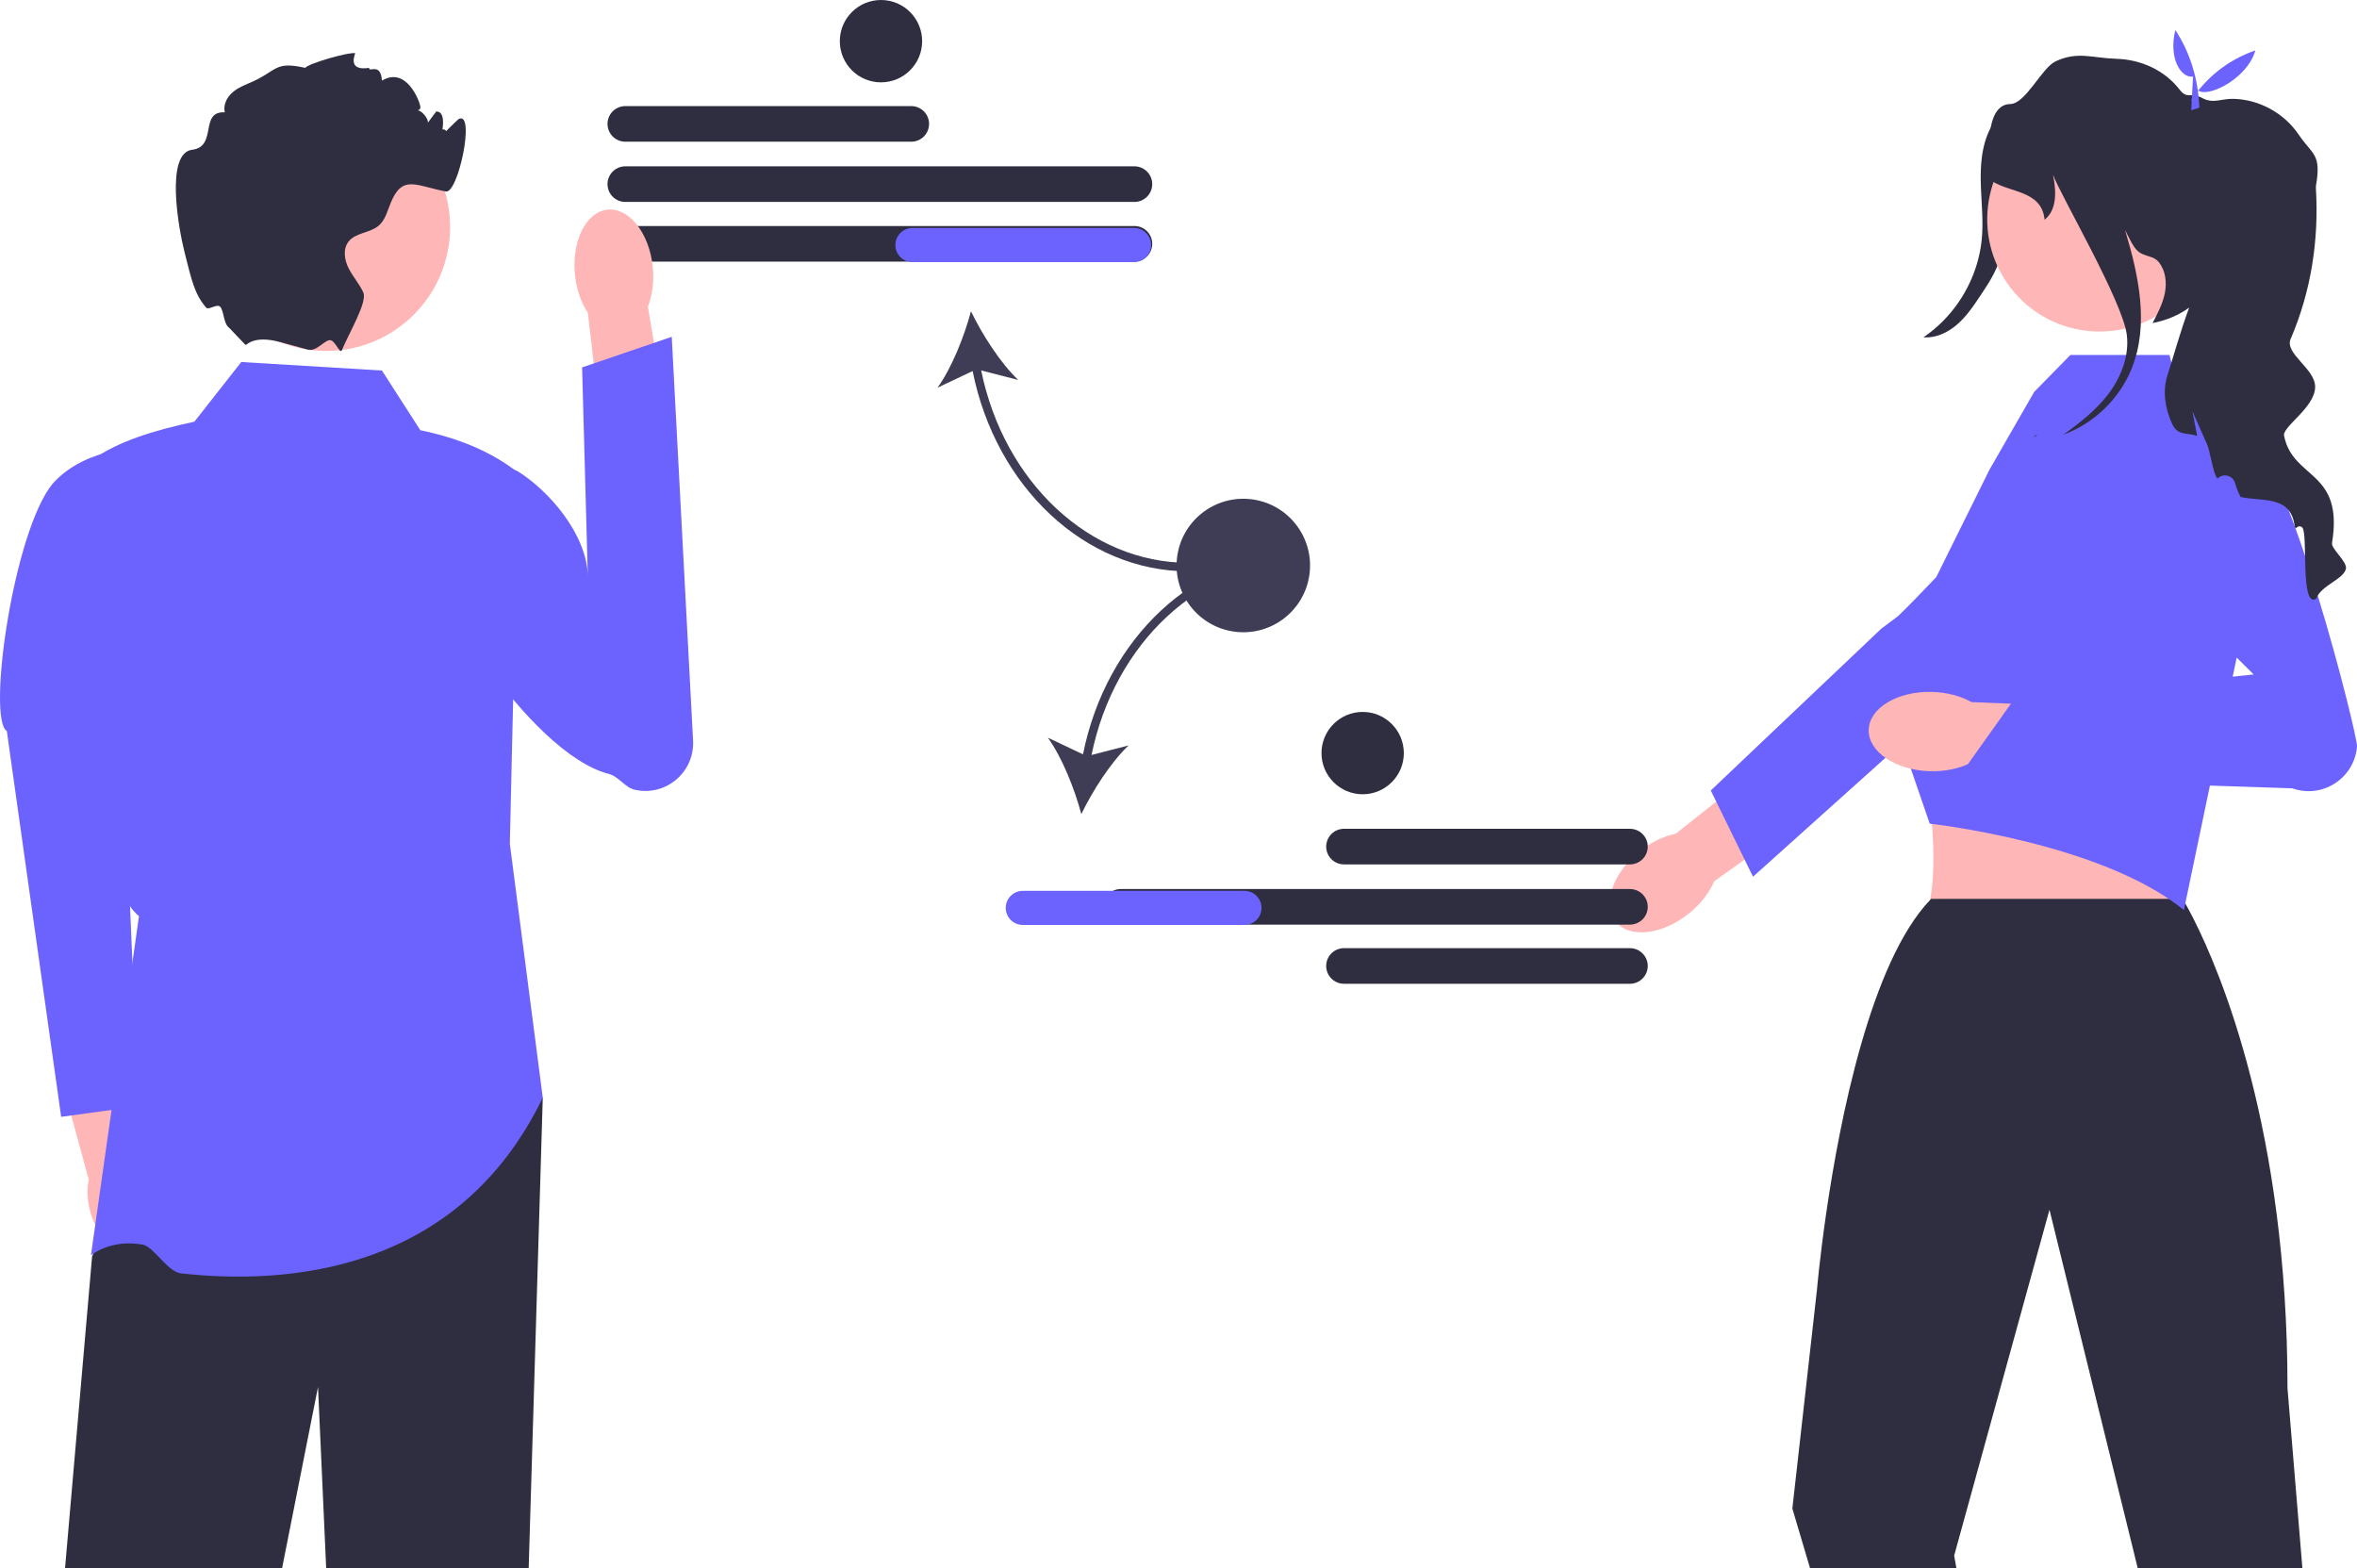 <svg xmlns="http://www.w3.org/2000/svg" width="552.941" height="367.92"><g transform="translate(.02 -42)"><path fill="#2f2e41" d="M213.76 75.24h-67.084a4.179 4.179 0 0 1-4.174-4.174 4.179 4.179 0 0 1 4.174-4.174h67.085a4.179 4.179 0 0 1 4.174 4.174 4.179 4.179 0 0 1-4.174 4.174zM266.114 89.367H146.676a4.179 4.179 0 0 1-4.174-4.174 4.179 4.179 0 0 1 4.174-4.174h119.438a4.179 4.179 0 0 1 4.174 4.174 4.179 4.179 0 0 1-4.174 4.174zM266.114 103.367H146.676a4.179 4.179 0 0 1-4.174-4.174 4.179 4.179 0 0 1 4.174-4.174h119.438a4.179 4.179 0 0 1 4.174 4.174 4.179 4.179 0 0 1-4.174 4.174z" style="fill:#2f2e41;fill-opacity:1"/><path fill="#3f3d56" d="M278.766 176.02v-2c-23.086 0-43.245-18.859-48.605-45.127l8.698 2.238c-4.207-3.986-8.457-10.659-11.093-16.112-1.557 5.854-4.466 13.212-7.842 17.923l8.23-3.899c5.473 27.328 26.499 46.976 50.612 46.976z"/><path fill="#6c63ff" d="M270.033 99.48c0 2.206-1.794 4-4 4h-52c-2.205 0-4-1.794-4-4 0-2.205 1.795-4 4-4h52c2.206 0 4 1.795 4 4z"/><path fill="#ffb6b6" d="M35.885 322.298c-.792-2.757-2.147-5.108-3.761-6.785l-5.864-26.73-12.781 3.131 7.324 26.778c-.482 2.266-.385 4.97.406 7.727 1.809 6.297 6.56 10.48 10.612 9.341 4.053-1.138 5.872-7.165 4.064-13.462z"/><path fill="#6c63ff" d="M34.116 146.957s-13.804-.477-21.804 8.523C3.146 166.677-3.12 210.548 1.584 213.502l12.743 90.485 18.17-2.497-4.663-108.569 6.282-45.964z"/><path fill="#2f2e41" d="m21.584 336.738 6.56-15.39 4.44-10.43 94.728-11.438-3.308 110.438h-47.5l-1.92-42.57-8.44 42.57h-50.91z"/><path fill="#6c63ff" d="m89.584 128.918-33-2-11 14c-9.5 2.034-18.081 4.66-24 9 1.416 41.926-1.695 96.441 11 107L21.312 336.48s4.546-3.894 12.14-2.52c2.623.476 5.79 6.386 9.013 6.744 24.77 2.751 64.938-.078 84.847-41.224l-7.728-59.562 2-87c-6.252-4.943-14.026-8.154-23-10l-9-14z"/><path fill="#ffb6b6" d="M153.114 104.579c.358 3.467-.096 6.727-1.143 9.341l5.497 32.812-15.69 2.16-3.887-33.518c-1.56-2.345-2.67-5.443-3.029-8.91-.818-7.92 2.605-14.763 7.645-15.283 5.04-.52 9.79 5.478 10.607 13.398z"/><path fill="#6c63ff" d="M100.951 155.425c-1.642 2.423-1.185 5.148-1.577 8.421-1.665 13.897 24.964 54.96 43.39 59.688 2.418.62 3.796 3.229 6.236 3.753 7.23 1.554 13.96-4.184 13.57-11.569l-5.004-94.708-21.028 7.172 1.346 49.171c-.134-10.186-9.487-20.559-16.572-24.873 0 0-14.351-5.922-20.36 2.945z"/><g transform="translate(-.02 42)"><circle cx="76.528" cy="53.262" r="29.068" fill="#ffb6b6"/><path fill="#2f2e41" d="M103.603 31.917c-.25.06 3.827-3.913 4-4 4-2-.11 17.55-3 17-7.11-1.35-10.18-4.03-12.94 2.66-.77 1.86-1.25 3.96-2.75 5.29-2.06 1.81-5.48 1.66-7.16 3.82-1.35 1.74-.96 4.3.04 6.26 1 1.97 2.52 3.64 3.43 5.65 1.02 2.26-3.33 9.45-4.99 13.49v.01l-.01.024c-.44 1.06-1.489-1.993-2.595-2.298-1.325-.364-3.276 2.762-5.385 2.194-.01 0-.02-.01-.03-.01-2.01-.56-4.25-1.16-6.47-1.76h-.01c-6.25-1.7-7.83.74-8.13.67l-3.88-4.06c-1.331-.97-1.18-4.1-2.12-4.94-.768-.687-2.682.901-3.246.24-2.766-3.24-3.403-6.48-5.034-12.88-1.49-5.85-4.58-23.36 1.77-24.15 5.99-.75 1.61-9.09 7.64-8.78-.36-1.52.31-3.15 1.4-4.27 1.08-1.13 2.52-1.83 3.97-2.43 7.15-2.92 5.96-5.43 13.5-3.73.75-1.05 10.368-3.787 11.728-3.437.1.02-2.098 4.287 3.272 3.437-.2 1.23 2.728-1.437 3 3 5.728-3.437 8.81 4.79 9 6 .25 1.51-2.03.74-.51.97.9.14 2.44 1.97 2.29 2.88.65-.88 1.3-1.75 1.96-2.63.12.01.23.03.35.05 3.04.58-.445 10.518-.32 7.42.23-5.69 4.26-2.36 1.23-1.69z"/></g><path fill="#2f2e41" d="M474.35 67.958a1184.401 1184.401 0 0 1-3.52 26.444c-.516 3.574-1.063 7.194-2.5 10.507-.982 2.262-2.357 4.327-3.725 6.378-1.616 2.424-3.258 4.88-5.453 6.795-2.194 1.916-5.044 3.262-7.949 3.037 7.706-5.188 12.886-13.962 13.704-23.216.385-4.35-.143-8.722-.244-13.087-.102-4.366.264-8.883 2.278-12.758 2.014-3.874 5.993-6.976 10.358-6.866l-2.948 2.766z"/><path fill="#ffb6b6" d="M396.268 214.23c-6.27 5.086-13.977 5.974-17.214 1.984-3.236-3.99-.777-11.348 5.494-16.434 2.745-2.226 5.765-3.647 8.565-4.208l26.84-21.216 9.688 12.807-27.488 19.556c-1.126 2.624-3.14 5.285-5.885 7.512z" style="fill:#ffb6b6;fill-opacity:1" transform="translate(-.02 42)"/><path fill="#6c63ff" d="m401.319 227.428 39.993-37.948 4-3s22.957-22.366 28.902-22.878a11.348 11.348 0 0 1 7.157 1.789c3.427 2.222 5.201 5.88 5.201 9.566a11.3 11.3 0 0 1-3.78 8.456l-36.614 32.869-15.576 13.982-19.37 17.394-1.97-4.011-6.66-13.592-1.284-2.627z"/><path fill="#ffb6b6" d="M486.834 201.747 446.79 214.01c6.704 1.889 9.511 42.74 3.272 44.009 0 0 66.365 4.72 62.744 0-4.414-5.754 1.506-43.992 4.329-44.009z" style="fill:#ffb6b6;fill-opacity:1"/><path fill="#2f2e41" d="m540.117 409.921-3.5-42.24c0-15.11-.98-28.76-2.55-40.93-6.29-48.85-22.06-73.89-22.06-73.89h-59c-.08.09-.16.16-.24.25l-.01.01c-13.92 14.63-21.16 51.42-24.38 73.63-1.53 10.57-2.15 17.84-2.15 17.84l-5.77 51.28 4.17 14.05h34.33l-.54-3.01 22.09-80.16.27-.98.24.98 20.48 83.17h38.62z"/><path fill="#6c63ff" d="m454.216 177.38 12.468-25.167 10.505-18.285 8.495-8.657h23.248l2.165 8.657 12.986 7.215 4.593 36.072-16.364 78.265c-19.48-15.871-59.628-20.267-59.628-20.267l-6.506-18.931-4.3-22.805-.519-2.727 12.857-13.37z"/><path fill="#ffb6b6" d="M452.74 180.905c-8.07-.229-14.495-4.578-14.35-9.713.146-5.136 6.807-9.114 14.877-8.885 3.533.1 6.75.99 9.24 2.39l34.184 1.4-.999 16.027-33.593-3.08c-2.564 1.256-5.827 1.962-9.36 1.861z" style="fill:#ffb6b6;fill-opacity:1" transform="translate(-.02 42)"/><path fill="#6c63ff" d="m496.437 168.198 32.247 32.015-56.168 5.752-13.053 18.36 78.288 2.596c7.064 2.515 14.588-2.367 15.169-9.842.196-2.524-15.888-66.572-25.624-72.518-11.412-6.97-30.859 23.637-30.859 23.637l6.37-10.603z"/><circle cx="-85.481" cy="493.949" r="26.333" fill="#ffb6b6" style="fill:#ffb6b6;fill-opacity:1" transform="rotate(-89.076)"/><path fill="#2f2e41" d="M550.312 175.48c-.66 2.5-5.8 3.79-7 7-3.82 2.18-1.75-15.63-3.29-16.8-1.19-.89-1.51 1.26-1.78-.59-1.02-6.94-7.69-5.39-12.63-6.51-.56-1.09-.99-2.15-1.27-3.18-.5-1.86-2.78-2.51-4.13-1.14-.61-.54-1.05-2.45-1.48-4.36-.31-1.39-.62-2.78-.98-3.66l-3.44-7.76 1.11 5.78c-2.25-.81-4.52.03-5.83-2.75-1.68-3.57-2.35-7.75-1.13-11.5 1.11-3.4 2.98-10.21 5.09-15.85-2.39 1.73-5.26 2.99-8.59 3.62 1.18-2.24 2.38-4.52 2.88-7.01.49-2.49.19-5.26-1.39-7.24-1.3-1.63-3.22-1.22-4.84-2.53-1.26-1.02-2.35-3.63-3.11-5.06 3.24 10.77 5.69 22.21 1.57 32.49-2.85 7.12-8.85 12.91-16.05 15.54 3.83-2.74 7.57-5.66 10.44-9.38 3.07-3.99 5.07-9.03 4.46-14.03-.96-7.85-15.52-32.68-17.31-37.56.98 4.77.6 8.49-1.98 10.54-.67-6.92-8.21-6.29-12.32-9.06 0 0-3.18-17.97 4.28-18.08 3.6-.05 7.37-8.51 10.64-10.02 5.22-2.41 8.42-.77 14.21-.59 5.78.17 11.33 2.66 14.86 7.23 1.85 2.39 2.53.49 5.31 1.98 2.64 1.41 4.42.1 7.41.19 5.99.16 11.8 3.36 15.16 8.31 3.36 4.96 5.43 4.5 4.1 12.17-.02.09-.02.27 0 .54.73 12.08-1.14 24.19-5.93 35.31-1.48 3.42 5.759 6.95 5.749 11.22-.01 4.96-8 9.48-7.26 11.6 2.12 10.21 14.03 7.94 11.22 25.03-.23 1.39 3.69 4.44 3.25 6.11zM477.36 144.211c.22-.07.44-.15.66-.24l-.83.59.17-.35z"/><path fill="#6c63ff" d="M514.451 59.96c-2.864.426-5.774-4.326-4.148-10.917 3.544 5.42 5.356 11.52 5.641 18.222l-1.91.592.417-7.896z"/><path fill="#6c63ff" d="M529.087 53.809c-1.955 6.927-11.882 11.562-13.636 9.152l-.2 4.13-1.228-1.578c3.56-5.295 8.414-9.356 15.063-11.704z"/><g fill="#2f2e41"><path d="M311.12 198.594a4.179 4.179 0 0 1 4.175-4.174h67.085a4.179 4.179 0 0 1 4.174 4.174 4.179 4.179 0 0 1-4.174 4.174h-67.085a4.179 4.179 0 0 1-4.174-4.174zM311.12 226.594a4.179 4.179 0 0 1 4.175-4.174h67.085a4.179 4.179 0 0 1 4.174 4.174 4.179 4.179 0 0 1-4.174 4.174h-67.085a4.179 4.179 0 0 1-4.174-4.174zM262.941 216.895a4.179 4.179 0 0 1-4.173-4.174 4.179 4.179 0 0 1 4.173-4.174H382.38a4.179 4.179 0 0 1 4.174 4.174 4.179 4.179 0 0 1-4.174 4.174z" style="fill:#2f2e41;fill-opacity:1" transform="translate(-.02 42)"/></g><path fill="#3f3d56" d="m254.043 218.948-8.23-3.899c3.375 4.71 6.284 12.068 7.841 17.922 2.637-5.453 6.887-12.126 11.094-16.111l-8.698 2.237c5.36-26.268 25.519-45.126 48.604-45.126v-2c-24.113 0-45.139 19.648-50.611 46.977z"/><path fill="#6c63ff" d="M291.922 258.971h-52c-2.206 0-4-1.794-4-4 0-2.205 1.794-4 4-4h52c2.205 0 4 1.795 4 4 0 2.206-1.795 4-4 4z"/><circle cx="-125.685" cy="315.865" r="15.657" fill="#3f3d56" transform="rotate(-80.783)"/><circle cx="206.654" cy="51.658" r="9.657" fill="#2f2e41" style="fill:#2f2e41;fill-opacity:1"/><circle cx="319.654" cy="218.658" r="9.657" fill="#2f2e41" style="fill:#2f2e41;fill-opacity:1"/></g></svg>